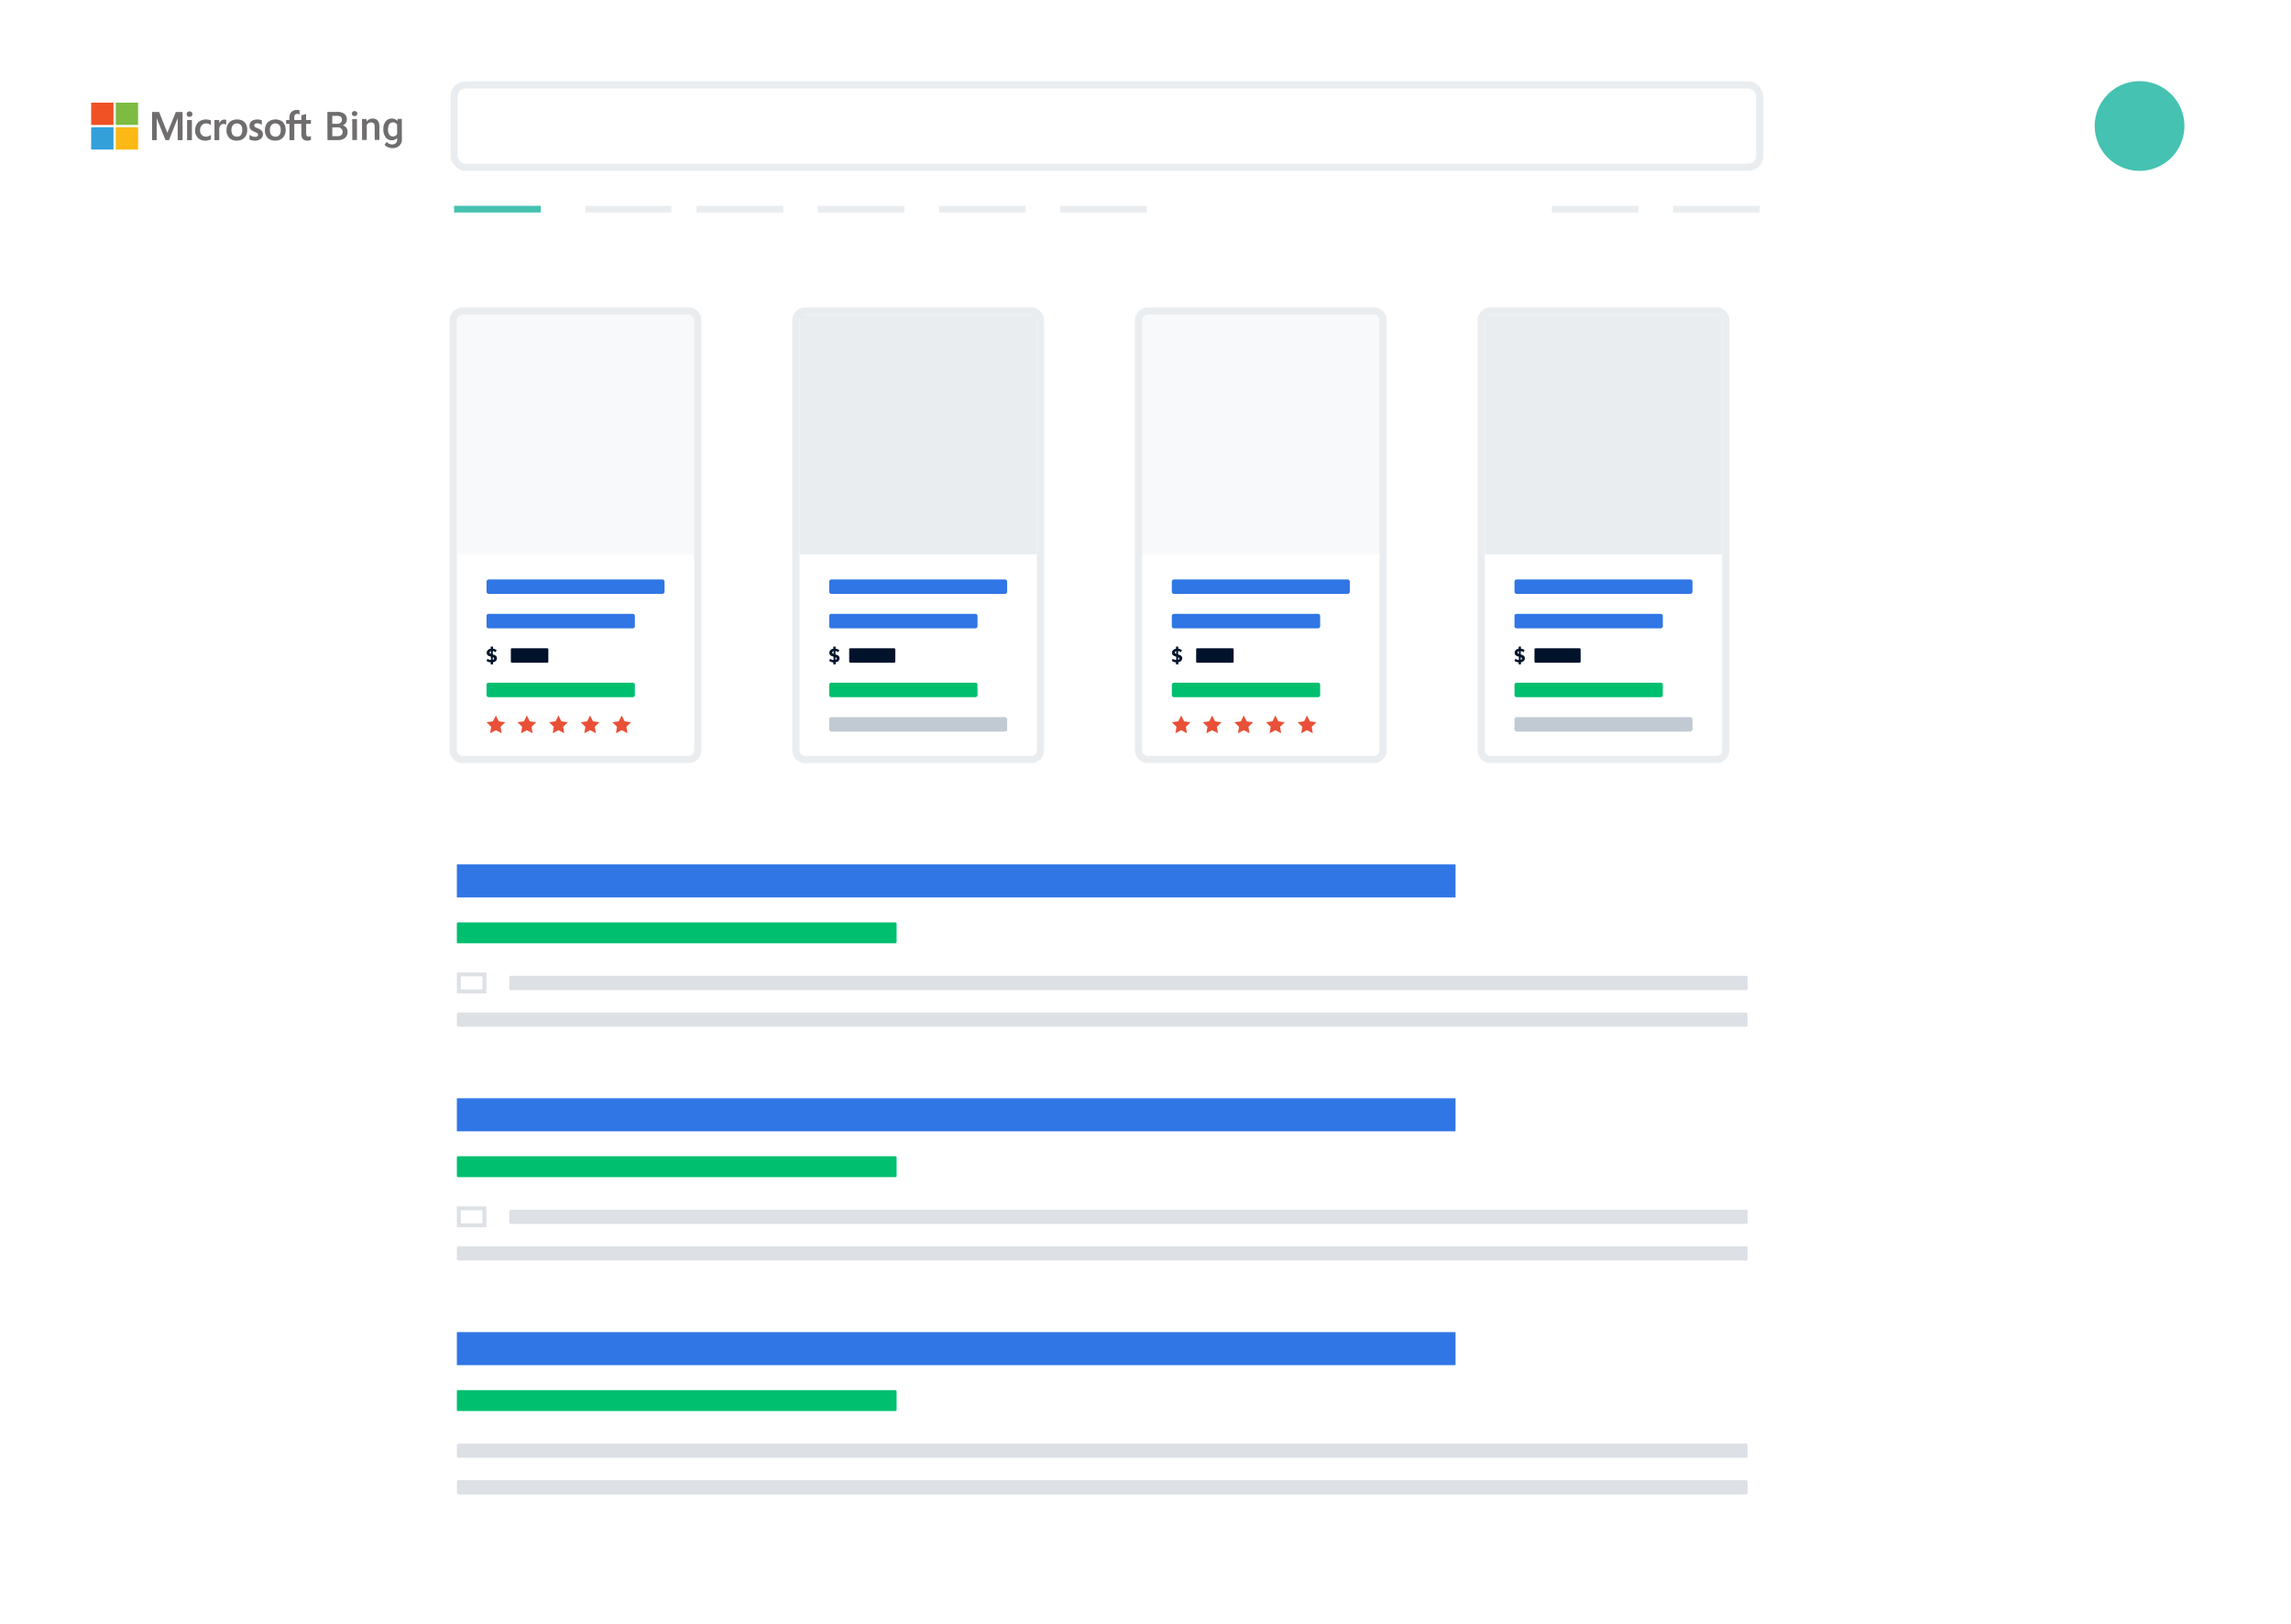 <svg xmlns="http://www.w3.org/2000/svg" xmlns:xlink="http://www.w3.org/1999/xlink" width="577" height="409" viewBox="0 0 577 409"><defs><style>.a,.d,.e,.f,.g{fill:none;}.b{fill:#fff;}.c{clip-path:url(#c);}.d,.f,.g{stroke:#eaedf0;}.d,.e,.f,.g{stroke-miterlimit:10;}.d{stroke-width:1.814px;}.e{stroke:#45c2b1;}.e,.g{stroke-width:1.682px;}.f{stroke-width:1.668px;}.h{fill:#45c2b1;}.i{fill:#00bf6f;}.j{fill:#dde1e6;}.k{fill:#3076e5;}.l{fill:#f05125;}.m{fill:#7ebb42;}.n{fill:#706d6e;}.o{fill:#33a0da;}.p{fill:#fcb814;}.q{fill:#f8f9fa;}.r{fill:#00132b;}.s{fill:#e85037;}.t{fill:#eaedf0;}.u{fill:#c1cad3;}.v{filter:url(#a);}</style><filter id="a" x="0" y="0" width="577" height="409" filterUnits="userSpaceOnUse"><feOffset dy="4" input="SourceAlpha"/><feGaussianBlur stdDeviation="3" result="b"/><feFlood flood-opacity="0.102"/><feComposite operator="in" in2="b"/><feComposite in="SourceGraphic"/></filter><clipPath id="c"><rect class="a" width="559" height="391"/></clipPath></defs><g transform="translate(9 5)"><g class="v" transform="matrix(1, 0, 0, 1, -9, -5)"><rect class="b" width="559" height="391" transform="translate(9 5)"/></g><g class="c"><rect class="d" width="328.828" height="20.76" rx="2.854" transform="translate(105.366 16.371)"/><line class="e" x2="21.83" transform="translate(105.367 47.674)"/><line class="f" x2="21.644" transform="translate(138.437 47.674)"/><line class="g" x2="21.829" transform="translate(166.428 47.674)"/><line class="g" x2="21.83" transform="translate(196.958 47.674)"/><line class="g" x2="21.829" transform="translate(227.49 47.674)"/><line class="g" x2="21.829" transform="translate(258.02 47.674)"/><line class="g" x2="21.83" transform="translate(381.833 47.674)"/><line class="g" x2="21.829" transform="translate(412.365 47.674)"/><path class="h" d="M541.155,26.733a11.294,11.294,0,1,1-11.294-11.294,11.295,11.295,0,0,1,11.294,11.294"/><path class="i" d="M216.53,232.554H106.346a.283.283,0,0,1-.283-.283v-4.7a.283.283,0,0,1,.283-.283H216.53a.283.283,0,0,1,.283.283v4.7a.283.283,0,0,1-.283.283"/><path class="j" d="M112.509,244.178h-5.451V240.9h5.451Zm.921-4.274h-7.294a.073.073,0,0,0-.073.073V245.1a.073.073,0,0,0,.073.074h7.294a.074.074,0,0,0,.073-.074v-5.122a.073.073,0,0,0-.073-.073"/><rect class="k" width="251.521" height="8.324" transform="translate(106.064 212.684)"/><path class="j" d="M430.717,244.335H119.673a.424.424,0,0,1-.424-.425v-2.745a.424.424,0,0,1,.424-.424H430.717a.425.425,0,0,1,.425.424v2.745a.425.425,0,0,1-.425.425"/><path class="j" d="M430.708,253.566H106.5a.434.434,0,0,1-.433-.434v-2.726a.435.435,0,0,1,.433-.434H430.708a.435.435,0,0,1,.434.434v2.726a.434.434,0,0,1-.434.434"/><path class="i" d="M216.53,291.446H106.346a.283.283,0,0,1-.283-.283v-4.7a.284.284,0,0,1,.283-.284H216.53a.284.284,0,0,1,.283.284v4.7a.283.283,0,0,1-.283.283"/><path class="j" d="M112.509,303.07h-5.451v-3.279h5.451Zm.921-4.273h-7.294a.073.073,0,0,0-.073.073v5.122a.074.074,0,0,0,.073.074h7.294a.074.074,0,0,0,.073-.074V298.87a.073.073,0,0,0-.073-.073"/><rect class="k" width="251.521" height="8.323" transform="translate(106.064 271.578)"/><path class="j" d="M430.717,303.228H119.673a.424.424,0,0,1-.424-.424v-2.745a.425.425,0,0,1,.424-.425H430.717a.426.426,0,0,1,.425.425V302.8a.424.424,0,0,1-.425.424"/><path class="j" d="M430.708,312.458H106.5a.433.433,0,0,1-.433-.433V309.3a.435.435,0,0,1,.433-.434H430.708a.435.435,0,0,1,.434.434v2.727a.433.433,0,0,1-.434.433"/><path class="i" d="M216.53,350.34H106.346a.283.283,0,0,1-.283-.283v-4.7a.283.283,0,0,1,.283-.283H216.53a.283.283,0,0,1,.283.283v4.7a.283.283,0,0,1-.283.283"/><rect class="k" width="251.521" height="8.324" transform="translate(106.064 330.47)"/><path class="j" d="M430.708,362.121H106.5a.434.434,0,0,1-.433-.434V358.96a.434.434,0,0,1,.433-.433H430.708a.434.434,0,0,1,.434.433v2.727a.434.434,0,0,1-.434.434"/><path class="j" d="M430.708,371.352H106.5a.434.434,0,0,1-.433-.434v-2.726a.435.435,0,0,1,.433-.434H430.708a.435.435,0,0,1,.434.434v2.726a.434.434,0,0,1-.434.434"/><path class="l" d="M13.96,20.842h5.623q0,2.811,0,5.622H13.96Z"/><path class="m" d="M20.157,20.842H25.78q0,2.811,0,5.622H20.158q0-2.811,0-5.622"/><path class="n" d="M38.627,23.055a.746.746,0,0,1,.673.238.7.7,0,0,1,.085.79.757.757,0,0,1-.81.339.686.686,0,0,1-.564-.678.7.7,0,0,1,.616-.689"/><path class="n" d="M29.308,23.2h1.769q.825,2.1,1.656,4.191c.14.35.272.7.42,1.051.708-1.747,1.426-3.489,2.129-5.238.567-.009,1.134,0,1.7,0q0,3.545,0,7.09c-.41,0-.819,0-1.228,0,0-1.744,0-3.488,0-5.233,0-.079,0-.157-.008-.235a.959.959,0,0,0-.063.113c-.7,1.786-1.419,3.566-2.117,5.353-.292.011-.583,0-.874.006-.726-1.785-1.442-3.575-2.162-5.362-.02-.037-.04-.073-.062-.108-.015.765,0,1.529-.007,2.293q0,1.589,0,3.175H29.308Z"/><path class="n" d="M41.974,25.209a3.331,3.331,0,0,1,1.807.006,1.516,1.516,0,0,1,.346.144c-.007.388,0,.776,0,1.163a1.927,1.927,0,0,0-1.387-.426,1.427,1.427,0,0,0-1.011.56,1.96,1.96,0,0,0-.321,1.408,1.518,1.518,0,0,0,.491,1.01,1.54,1.54,0,0,0,1.138.339,2.319,2.319,0,0,0,1.09-.447c0,.367,0,.733,0,1.1a2.965,2.965,0,0,1-1.662.345,2.467,2.467,0,0,1-1.584-.661,2.528,2.528,0,0,1-.736-1.7,3.083,3.083,0,0,1,.481-1.887,2.443,2.443,0,0,1,1.349-.953"/><path class="n" d="M38.122,25.216c.4,0,.807-.006,1.21,0-.005,1.693,0,3.386,0,5.079H38.123q0-2.54,0-5.081"/><path class="n" d="M68.1,25.217c-.009-.508,0-1.015,0-1.522-.4.121-.8.25-1.2.364-.01.386,0,.77-.005,1.155H65.113a7.907,7.907,0,0,1,.022-.911.709.709,0,0,1,.406-.567,1.159,1.159,0,0,1,.9.082c0-.347,0-.7,0-1.042a2.207,2.207,0,0,0-1.772.208,1.653,1.653,0,0,0-.686.936,5.2,5.2,0,0,0-.084,1.3c-.281,0-.562,0-.843,0,0,.324,0,.649,0,.974.282.005.564,0,.846,0q0,2.052,0,4.1h1.217q0-2.051,0-4.1h1.779c0,.872,0,1.743,0,2.614a1.809,1.809,0,0,0,.343,1.16,1.353,1.353,0,0,0,.959.439,2.344,2.344,0,0,0,1.111-.17v-1a.906.906,0,0,1-.924.087.6.6,0,0,1-.262-.485c-.038-.313-.014-.629-.021-.943,0-.569,0-1.136,0-1.7.4,0,.806-.011,1.208.005v-.987c-.4,0-.8,0-1.2,0"/><path class="n" d="M51.953,25.328a3.235,3.235,0,0,0-1.741-.206,2.429,2.429,0,0,0-1.6.855,2.7,2.7,0,0,0-.56,1.553,2.9,2.9,0,0,0,.445,1.9,2.3,2.3,0,0,0,1.4.917,3.5,3.5,0,0,0,1.423,0,2.352,2.352,0,0,0,1.4-.862A2.689,2.689,0,0,0,53.257,28a3.342,3.342,0,0,0-.242-1.6,2.151,2.151,0,0,0-1.062-1.073m-.112,3.405a1.1,1.1,0,0,1-.6.587,1.637,1.637,0,0,1-.991.045,1.218,1.218,0,0,1-.762-.629,2.356,2.356,0,0,1-.185-1.274,1.623,1.623,0,0,1,.47-1.06,1.281,1.281,0,0,1,.8-.315,1.314,1.314,0,0,1,1.017.345,1.64,1.64,0,0,1,.42,1.06,2.674,2.674,0,0,1-.171,1.241"/><path class="n" d="M56.372,27.526c-.356-.206-.769-.3-1.113-.534a.527.527,0,0,1-.176-.622.654.654,0,0,1,.581-.322,2.161,2.161,0,0,1,1.276.376c0-.372,0-.744,0-1.117a3.219,3.219,0,0,0-1.682-.175,1.8,1.8,0,0,0-1.21.744,1.542,1.542,0,0,0-.168,1.213,1.257,1.257,0,0,0,.454.69,5.012,5.012,0,0,0,1.049.536,1.47,1.47,0,0,1,.531.349.484.484,0,0,1-.146.69,1.42,1.42,0,0,1-.838.077,2.65,2.65,0,0,1-1.1-.475c0,.39,0,.782,0,1.174a3.633,3.633,0,0,0,1.236.284,2.328,2.328,0,0,0,1.693-.514,1.482,1.482,0,0,0,.316-1.711,1.6,1.6,0,0,0-.7-.663"/><path class="n" d="M61.71,25.366a3.142,3.142,0,0,0-1.805-.245,2.518,2.518,0,0,0-1.344.576,2.485,2.485,0,0,0-.8,1.561,3.361,3.361,0,0,0,.19,1.765,2.254,2.254,0,0,0,1.235,1.2,3.275,3.275,0,0,0,1.713.145,2.377,2.377,0,0,0,1.5-.874,2.786,2.786,0,0,0,.55-1.731,3.254,3.254,0,0,0-.188-1.214,2.17,2.17,0,0,0-1.045-1.182m-.053,2.905a1.588,1.588,0,0,1-.313.746,1.135,1.135,0,0,1-.711.382,1.61,1.61,0,0,1-.871-.095,1.227,1.227,0,0,1-.64-.671,2.406,2.406,0,0,1-.145-1.106,1.765,1.765,0,0,1,.368-1.013,1.251,1.251,0,0,1,.888-.426,1.344,1.344,0,0,1,.975.287,1.4,1.4,0,0,1,.439.81,3.048,3.048,0,0,1,.01,1.086"/><path class="n" d="M46.846,25.292a1.557,1.557,0,0,0-.628.8c0-.292,0-.582,0-.873-.4,0-.8,0-1.2,0,0,1.693,0,3.387,0,5.08h1.2V27.866a2.261,2.261,0,0,1,.173-1.038,1.009,1.009,0,0,1,.761-.607,1.281,1.281,0,0,1,.822.193c0-.406,0-.811,0-1.217a1.372,1.372,0,0,0-1.129.095"/><path class="o" d="M13.96,27.038h5.623V32.66H13.96Z"/><path class="p" d="M20.158,27.038H25.78V32.66H20.157q0-2.811,0-5.622"/><path class="n" d="M73.473,30.288l-.025-7.1,2.434-.008a2.97,2.97,0,0,1,1.835.476,1.7,1.7,0,0,1,.635,1.437,1.541,1.541,0,0,1-.26.879,1.7,1.7,0,0,1-.769.608,1.568,1.568,0,0,1,.893.584,1.715,1.715,0,0,1,.318,1.035,1.89,1.89,0,0,1-.636,1.539,2.788,2.788,0,0,1-1.835.543Zm1.22-4.116,1.209-.005a1.394,1.394,0,0,0,.9-.264,1.056,1.056,0,0,0,.019-1.5,1.519,1.519,0,0,0-.935-.231l-1.2,0Zm0,.907L74.7,29.3l1.371-.005A1.323,1.323,0,0,0,76.981,29a1.136,1.136,0,0,0-.812-1.929Z"/><path class="n" d="M79.639,23.617a.624.624,0,0,1,.172-.454.651.651,0,0,1,.494-.182.659.659,0,0,1,.5.178.633.633,0,0,1,.178.454.613.613,0,0,1-.175.447.667.667,0,0,1-.5.18.66.66,0,0,1-.5-.177.611.611,0,0,1-.175-.446m1.282,6.644-1.186.005-.018-5.278,1.185,0Z"/><path class="n" d="M83.293,24.975l.035.609a1.905,1.905,0,0,1,1.535-.713q1.65,0,1.685,1.882l.013,3.489-1.186,0-.012-3.419a1.1,1.1,0,0,0-.219-.744.916.916,0,0,0-.711-.239,1.144,1.144,0,0,0-1.066.652l.014,3.756-1.187,0-.019-5.278Z"/><path class="n" d="M87.55,27.559a3.084,3.084,0,0,1,.572-1.965,1.852,1.852,0,0,1,1.531-.74,1.739,1.739,0,0,1,1.422.624l.052-.532,1.068,0,.018,5.117a2.132,2.132,0,0,1-.64,1.642,2.461,2.461,0,0,1-1.741.6,2.8,2.8,0,0,1-1.136-.237,2.019,2.019,0,0,1-.844-.628l.559-.715a1.692,1.692,0,0,0,1.348.645,1.316,1.316,0,0,0,.931-.323,1.224,1.224,0,0,0,.338-.941v-.355a1.747,1.747,0,0,1-1.364.575,1.848,1.848,0,0,1-1.517-.732,3.185,3.185,0,0,1-.6-2.036m1.181.1a2.128,2.128,0,0,0,.329,1.25,1.044,1.044,0,0,0,.9.453,1.142,1.142,0,0,0,1.062-.618l-.009-2.322a1.12,1.12,0,0,0-1.055-.6,1.045,1.045,0,0,0-.908.466,2.373,2.373,0,0,0-.32,1.367"/><rect class="q" width="59.774" height="60.291" transform="translate(106.063 74.248)"/><path class="k" d="M157.786,144.568H114.115a.58.58,0,0,1-.58-.579v-2.484a.581.581,0,0,1,.58-.581h43.671a.581.581,0,0,1,.58.581v2.484a.58.58,0,0,1-.58.579"/><path class="k" d="M150.365,153.234h-36.3a.528.528,0,0,1-.529-.528V150.12a.529.529,0,0,1,.529-.528h36.3a.529.529,0,0,1,.529.528v2.586a.528.528,0,0,1-.529.528"/><path class="i" d="M150.365,170.57h-36.3a.529.529,0,0,1-.529-.529v-2.585a.53.53,0,0,1,.529-.53h36.3a.53.53,0,0,1,.529.53v2.585a.529.529,0,0,1-.529.529"/><path class="r" d="M128.837,161.9h-8.91a.266.266,0,0,1-.266-.267v-3.11a.268.268,0,0,1,.266-.267h8.91a.268.268,0,0,1,.265.267v3.11a.266.266,0,0,1-.265.267"/><path class="r" d="M115.882,161.441a1.282,1.282,0,0,1-.718.344v.537h-.579V161.8a1.963,1.963,0,0,1-1.05-.371l.242-.532a1.682,1.682,0,0,0,.86.328v-.854a3.523,3.523,0,0,1-.542-.186.975.975,0,0,1-.368-.292.815.815,0,0,1-.149-.511.909.909,0,0,1,.277-.662,1.307,1.307,0,0,1,.73-.353v-.532h.579v.527a2.325,2.325,0,0,1,.513.13,1.223,1.223,0,0,1,.394.23l-.242.533a1.713,1.713,0,0,0-.712-.314v.883a2.98,2.98,0,0,1,.527.174.944.944,0,0,1,.359.287.805.805,0,0,1,.144.5.9.9,0,0,1-.265.653m-1.48-1.891a.643.643,0,0,0,.235.141v-.731a.459.459,0,0,0-.235.139.355.355,0,0,0-.083.241.281.281,0,0,0,.083.21m1,1.271a.248.248,0,0,0-.073-.183.639.639,0,0,0-.216-.13v.683a.359.359,0,0,0,.289-.37"/><path class="s" d="M115.892,175.173l.728,1.477,1.628.236-1.178,1.148.278,1.622-1.456-.765-1.457.765.278-1.622-1.178-1.148,1.628-.236Z"/><path class="s" d="M123.69,175.173l.729,1.477,1.627.236-1.177,1.148.277,1.622-1.456-.765-1.457.765.278-1.622-1.178-1.148,1.628-.236Z"/><path class="s" d="M131.652,175.173l.729,1.477,1.628.236-1.178,1.148.278,1.622-1.457-.765-1.456.765.278-1.622-1.178-1.148,1.628-.236Z"/><path class="s" d="M139.615,175.173l.729,1.477,1.628.236-1.178,1.148.278,1.622-1.457-.765-1.456.765.277-1.622-1.177-1.148,1.627-.236Z"/><path class="s" d="M147.578,175.173l.729,1.477,1.627.236-1.177,1.148.277,1.622-1.456-.765-1.457.765.278-1.622-1.178-1.148,1.628-.236Z"/><path class="t" d="M164.411,74.247a1.428,1.428,0,0,1,1.427,1.427V183.928a1.427,1.427,0,0,1-1.427,1.427H107.49a1.427,1.427,0,0,1-1.427-1.427V75.674a1.428,1.428,0,0,1,1.427-1.427h56.921m0-1.829H107.49a3.26,3.26,0,0,0-3.256,3.256V183.928a3.26,3.26,0,0,0,3.256,3.257h56.921a3.26,3.26,0,0,0,3.256-3.257V75.674a3.26,3.26,0,0,0-3.256-3.256"/><path class="t" d="M250.708,74.247a1.429,1.429,0,0,1,1.428,1.427V183.928a1.428,1.428,0,0,1-1.428,1.427h-56.92a1.427,1.427,0,0,1-1.427-1.427V75.674a1.428,1.428,0,0,1,1.427-1.427h56.92m0-1.829h-56.92a3.26,3.26,0,0,0-3.257,3.256V183.928a3.261,3.261,0,0,0,3.257,3.257h56.92a3.261,3.261,0,0,0,3.257-3.257V75.674a3.26,3.26,0,0,0-3.257-3.256"/><rect class="t" width="59.774" height="60.36" transform="translate(192.362 74.248)"/><path class="k" d="M244.085,144.568H200.412a.58.58,0,0,1-.579-.579v-2.484a.58.58,0,0,1,.579-.581h43.673a.58.58,0,0,1,.578.581v2.484a.579.579,0,0,1-.578.579"/><path class="k" d="M236.664,153.234h-36.3a.527.527,0,0,1-.529-.528V150.12a.528.528,0,0,1,.529-.528h36.3a.528.528,0,0,1,.528.528v2.586a.527.527,0,0,1-.528.528"/><path class="u" d="M244.085,179.236H200.412a.579.579,0,0,1-.579-.578v-2.484a.581.581,0,0,1,.579-.582h43.673a.58.58,0,0,1,.578.582v2.484a.578.578,0,0,1-.578.578"/><path class="i" d="M236.664,170.57h-36.3a.529.529,0,0,1-.529-.529v-2.585a.529.529,0,0,1,.529-.53h36.3a.529.529,0,0,1,.528.53v2.585a.528.528,0,0,1-.528.529"/><path class="r" d="M216.194,161.9H205.168a.3.3,0,0,1-.295-.295v-3.054a.3.3,0,0,1,.295-.295h11.026a.3.3,0,0,1,.295.295v3.054a.3.3,0,0,1-.295.295"/><path class="r" d="M202.18,161.441a1.275,1.275,0,0,1-.717.344v.537h-.579V161.8a1.963,1.963,0,0,1-1.05-.371l.242-.532a1.678,1.678,0,0,0,.859.328v-.854a3.545,3.545,0,0,1-.541-.186.975.975,0,0,1-.368-.292.815.815,0,0,1-.149-.511.909.909,0,0,1,.277-.662,1.307,1.307,0,0,1,.73-.353v-.532h.579v.527a2.325,2.325,0,0,1,.513.13,1.223,1.223,0,0,1,.394.23l-.242.533a1.722,1.722,0,0,0-.713-.314v.883a2.98,2.98,0,0,1,.527.174.936.936,0,0,1,.359.287.806.806,0,0,1,.145.5.9.9,0,0,1-.266.653m-1.48-1.891a.652.652,0,0,0,.235.141v-.731a.463.463,0,0,0-.235.139.36.36,0,0,0-.083.241.285.285,0,0,0,.083.21m1.005,1.271a.248.248,0,0,0-.073-.183.645.645,0,0,0-.217-.13v.683a.359.359,0,0,0,.29-.37"/><rect class="q" width="59.773" height="60.291" transform="translate(278.661 74.248)"/><path class="k" d="M330.383,144.568H286.711a.579.579,0,0,1-.579-.579v-2.484a.58.58,0,0,1,.579-.581h43.672a.58.58,0,0,1,.579.581v2.484a.58.58,0,0,1-.579.579"/><path class="k" d="M322.961,153.234h-36.3a.527.527,0,0,1-.528-.528V150.12a.528.528,0,0,1,.528-.528h36.3a.529.529,0,0,1,.529.528v2.586a.528.528,0,0,1-.529.528"/><path class="i" d="M322.961,170.57h-36.3a.528.528,0,0,1-.528-.529v-2.585a.529.529,0,0,1,.528-.53h36.3a.53.53,0,0,1,.529.53v2.585a.529.529,0,0,1-.529.529"/><path class="r" d="M301.433,161.9h-8.908a.266.266,0,0,1-.267-.267v-3.11a.268.268,0,0,1,.267-.267h8.908a.267.267,0,0,1,.266.267v3.11a.265.265,0,0,1-.266.267"/><path class="r" d="M288.478,161.441a1.275,1.275,0,0,1-.717.344v.537h-.58V161.8a1.962,1.962,0,0,1-1.049-.371l.242-.532a1.675,1.675,0,0,0,.859.328v-.854a3.561,3.561,0,0,1-.542-.186.983.983,0,0,1-.368-.292.815.815,0,0,1-.149-.511.906.906,0,0,1,.278-.662,1.3,1.3,0,0,1,.729-.353v-.532h.58v.527a2.325,2.325,0,0,1,.513.13,1.234,1.234,0,0,1,.394.23l-.242.533a1.722,1.722,0,0,0-.713-.314v.883a2.98,2.98,0,0,1,.527.174.936.936,0,0,1,.359.287.805.805,0,0,1,.144.5.894.894,0,0,1-.265.653M287,159.55a.652.652,0,0,0,.235.141v-.731a.463.463,0,0,0-.235.139.355.355,0,0,0-.083.241.281.281,0,0,0,.083.21M288,160.821a.245.245,0,0,0-.074-.183.639.639,0,0,0-.216-.13v.683a.359.359,0,0,0,.29-.37"/><path class="s" d="M288.489,175.173l.729,1.477,1.627.236-1.177,1.148.278,1.622-1.457-.765-1.457.765.278-1.622-1.177-1.148,1.627-.236Z"/><path class="s" d="M296.287,175.173l.729,1.477,1.628.236-1.178,1.148.278,1.622-1.457-.765-1.456.765.278-1.622-1.178-1.148,1.627-.236Z"/><path class="s" d="M304.25,175.173l.729,1.477,1.627.236-1.177,1.148.278,1.622-1.457-.765-1.457.765.278-1.622-1.178-1.148,1.628-.236Z"/><path class="s" d="M312.212,175.173l.728,1.477,1.628.236-1.178,1.148.278,1.622-1.456-.765-1.457.765.278-1.622-1.178-1.148,1.628-.236Z"/><path class="s" d="M320.174,175.173l.729,1.477,1.628.236-1.178,1.148.278,1.622-1.457-.765-1.456.765.278-1.622-1.178-1.148,1.627-.236Z"/><path class="t" d="M337.007,74.247a1.428,1.428,0,0,1,1.427,1.427V183.928a1.427,1.427,0,0,1-1.427,1.427h-56.92a1.427,1.427,0,0,1-1.428-1.427V75.674a1.428,1.428,0,0,1,1.428-1.427h56.92m0-1.829h-56.92a3.26,3.26,0,0,0-3.257,3.256V183.928a3.261,3.261,0,0,0,3.257,3.257h56.92a3.261,3.261,0,0,0,3.257-3.257V75.674a3.26,3.26,0,0,0-3.257-3.256"/><path class="t" d="M423.306,74.247a1.428,1.428,0,0,1,1.427,1.427V183.928a1.427,1.427,0,0,1-1.427,1.427H366.385a1.427,1.427,0,0,1-1.427-1.427V75.674a1.428,1.428,0,0,1,1.427-1.427h56.921m0-1.829H366.385a3.26,3.26,0,0,0-3.256,3.256V183.928a3.26,3.26,0,0,0,3.256,3.257h56.921a3.26,3.26,0,0,0,3.256-3.257V75.674a3.26,3.26,0,0,0-3.256-3.256"/><rect class="t" width="59.774" height="60.359" transform="translate(364.959 74.249)"/><path class="k" d="M416.681,144.568H373.01a.58.58,0,0,1-.58-.579v-2.484a.581.581,0,0,1,.58-.581h43.671a.581.581,0,0,1,.58.581v2.484a.58.58,0,0,1-.58.579"/><path class="k" d="M409.26,153.234h-36.3a.528.528,0,0,1-.529-.528V150.12a.529.529,0,0,1,.529-.528h36.3a.529.529,0,0,1,.529.528v2.586a.528.528,0,0,1-.529.528"/><path class="u" d="M416.681,179.236H373.01a.579.579,0,0,1-.58-.578v-2.484a.581.581,0,0,1,.58-.582h43.671a.581.581,0,0,1,.58.582v2.484a.579.579,0,0,1-.58.578"/><path class="i" d="M409.26,170.57h-36.3a.529.529,0,0,1-.529-.529v-2.585a.53.53,0,0,1,.529-.53h36.3a.53.53,0,0,1,.529.53v2.585a.529.529,0,0,1-.529.529"/><path class="r" d="M388.791,161.9H377.765a.3.3,0,0,1-.3-.295v-3.054a.3.3,0,0,1,.3-.295h11.026a.3.3,0,0,1,.3.295v3.054a.3.3,0,0,1-.3.295"/><path class="r" d="M374.777,161.441a1.282,1.282,0,0,1-.717.344v.537h-.58V161.8a1.966,1.966,0,0,1-1.05-.371l.242-.532a1.682,1.682,0,0,0,.86.328v-.854a3.522,3.522,0,0,1-.542-.186.975.975,0,0,1-.368-.292.815.815,0,0,1-.149-.511.906.906,0,0,1,.278-.662,1.3,1.3,0,0,1,.729-.353v-.532h.58v.527a2.33,2.33,0,0,1,.512.13,1.213,1.213,0,0,1,.394.23l-.242.533a1.713,1.713,0,0,0-.712-.314v.883a2.98,2.98,0,0,1,.527.174.936.936,0,0,1,.359.287.805.805,0,0,1,.144.5.9.9,0,0,1-.265.653m-1.48-1.891a.652.652,0,0,0,.235.141v-.731a.463.463,0,0,0-.235.139.355.355,0,0,0-.083.241.281.281,0,0,0,.083.21m1,1.271a.248.248,0,0,0-.073-.183.639.639,0,0,0-.216-.13v.683a.358.358,0,0,0,.289-.37"/></g></g></svg>